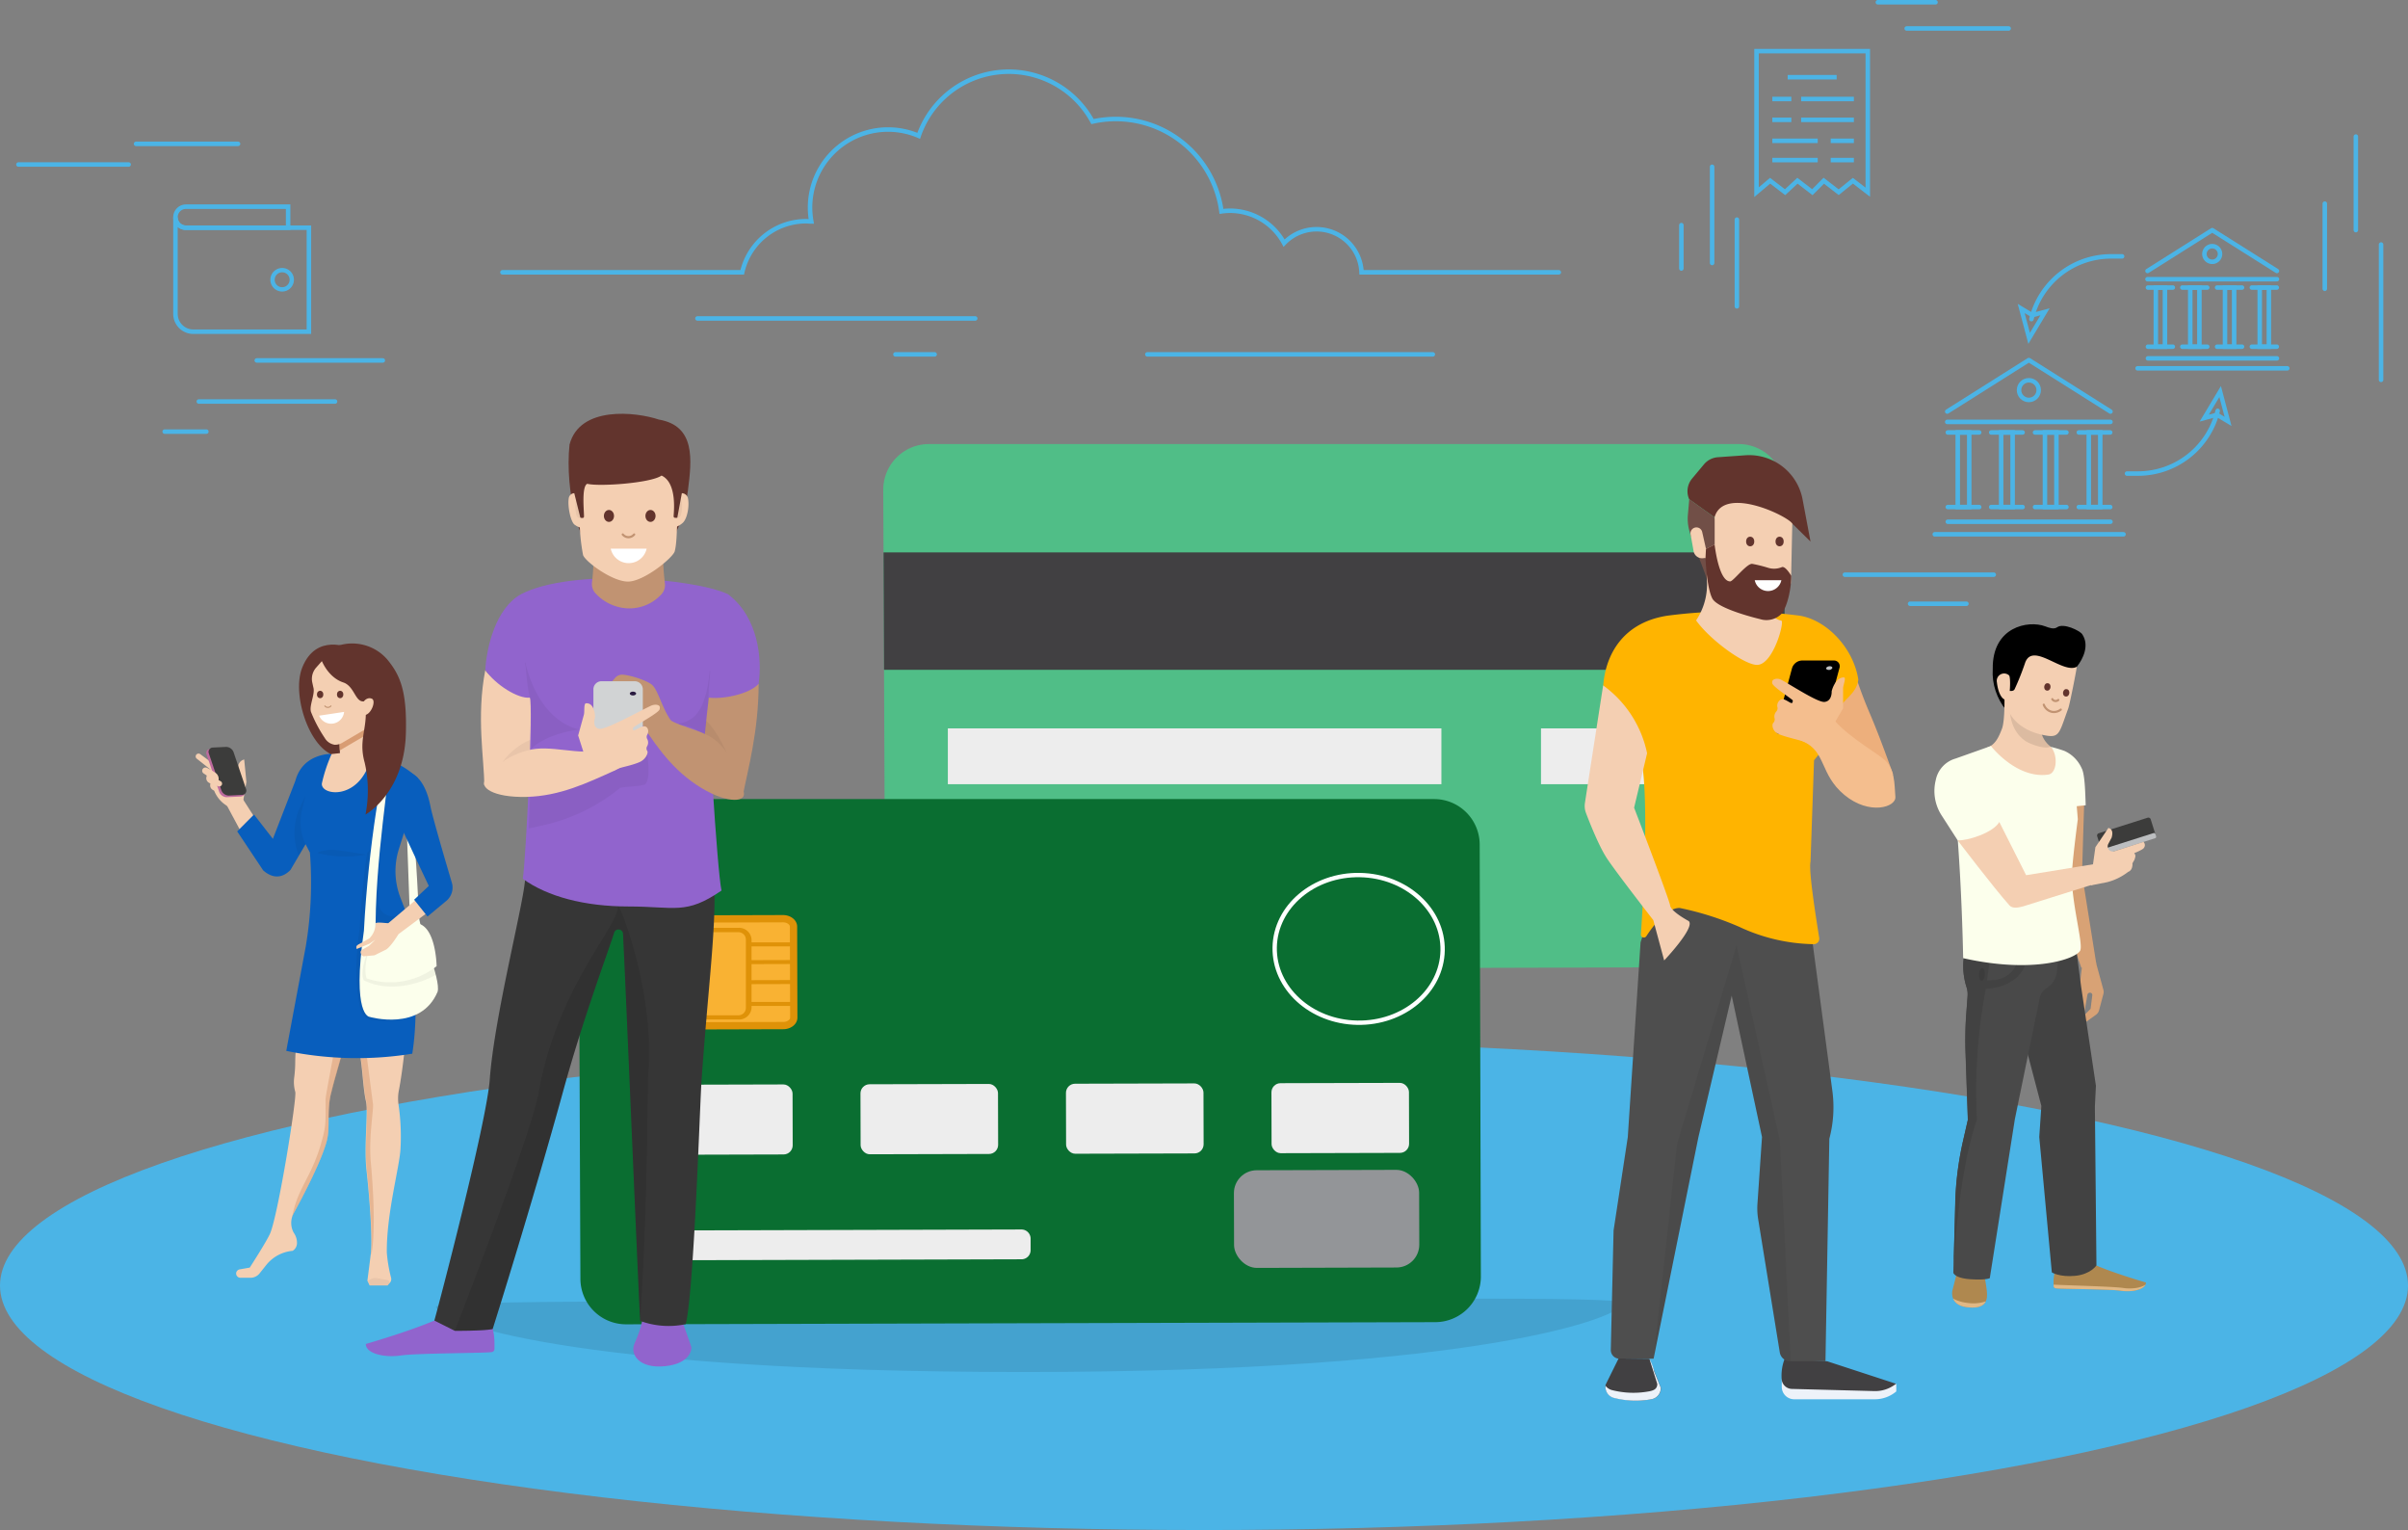 <svg xmlns="http://www.w3.org/2000/svg" xmlns:xlink="http://www.w3.org/1999/xlink" viewBox="0 0 555.94 353.14"><rect x="0" y="0" width="555.94" height="353.14" fill="#808080" stroke="none"/><defs><style>.cls-1{fill:#50be87;}.cls-2{fill:#4bb4e6;}.cls-3{opacity:0.1;}.cls-12,.cls-4,.cls-46,.cls-47,.cls-5,.cls-6,.cls-7{fill:none;}.cls-4,.cls-5,.cls-6,.cls-7{stroke:#4bb4e6;}.cls-4,.cls-46,.cls-47,.cls-7{stroke-linecap:round;}.cls-12,.cls-13,.cls-4,.cls-5,.cls-6{stroke-miterlimit:10;}.cls-4,.cls-5,.cls-7{stroke-width:1.04px;}.cls-46,.cls-47,.cls-7{stroke-linejoin:round;}.cls-8{clip-path:url(#clip-path);}.cls-9{fill:#414042;}.cls-10{fill:#ededed;}.cls-11{fill:#0a6e31;}.cls-12{stroke:#fff;}.cls-13,.cls-15{fill:#f9b233;}.cls-13{stroke:#df9208;stroke-width:1.68px;}.cls-14{fill:#df9208;}.cls-16{fill:#939598;}.cls-17{fill:#9164cd;}.cls-18{fill:#363636;}.cls-19{fill:#323233;}.cls-20{fill:#62342d;}.cls-21{fill:#f4cfb2;}.cls-22{opacity:0.05;}.cls-23{fill:#c19372;}.cls-24{fill:#d1d3d4;}.cls-25{fill:#2a1b40;}.cls-26{fill:#d8a275;}.cls-27{fill:#af884f;}.cls-28{fill:#e0b885;}.cls-29{fill:#424242;}.cls-30{fill:#494949;}.cls-31{fill:#fcffec;}.cls-32{fill:#3c3c3b;}.cls-33{fill:#bcbec0;}.cls-34,.cls-36{fill:#d89c73;}.cls-34{opacity:0.5;}.cls-35{fill:#085ebd;}.cls-37{fill:#bd6a9e;}.cls-38{fill:#edf2f9;}.cls-39{fill:#4e4e4e;}.cls-40{fill:#714f47;}.cls-41{fill:#edaf7c;}.cls-42{fill:#ffb400;}.cls-43{fill:#f4be8e;}.cls-44{fill:#c2c4c5;}.cls-45{fill:#fff;}.cls-46,.cls-47{stroke:#c19372;}.cls-46{stroke-width:0.25px;}.cls-47{stroke-width:0.5px;}</style><clipPath id="clip-path"><path class="cls-1" d="M401.7,223.22l-186.78.51a10.54,10.54,0,0,1-10.57-10.51l-.43-100.16a10.54,10.54,0,0,1,10.51-10.57l186.94,0A10.53,10.53,0,0,1,411.94,113l.27,99.62A10.53,10.53,0,0,1,401.7,223.22Z"/></clipPath></defs><g id="Layer_2" data-name="Layer 2"><g id="people"><ellipse class="cls-2" cx="277.97" cy="296.71" rx="277.97" ry="56.43"/><path class="cls-3" d="M374.82,300.72c0,3.12-32.26,15.95-138.45,15.95s-135.7-12-135.7-15.08c0-1.53,63.47-1.24,137.08-1.48C314.8,299.85,374.82,299.12,374.82,300.72Z"/><path class="cls-4" d="M359.88,62.85H314.34a10.39,10.39,0,0,0-17.88-6.74A14.2,14.2,0,0,0,284,48.64a14.45,14.45,0,0,0-2,.15,24.63,24.63,0,0,0-29.77-20.73,22,22,0,0,0-40.13,3.29,18,18,0,0,0-24.79,19.77c-.41,0-.81-.06-1.22-.06a15.11,15.11,0,0,0-14.73,11.79H116"/><line class="cls-4" x1="161.02" y1="73.5" x2="225.15" y2="73.5"/><line class="cls-4" x1="206.73" y1="81.79" x2="215.78" y2="81.79"/><line class="cls-4" x1="264.89" y1="81.79" x2="330.8" y2="81.79"/><polygon class="cls-4" points="431.22 44.36 427.78 41.71 424.5 44.36 421.06 41.71 418.42 44.36 414.98 41.71 412.12 44.36 408.67 41.71 405.53 44.36 405.53 11.8 431.22 11.8 431.22 44.36"/><line class="cls-5" x1="412.72" y1="17.82" x2="424.03" y2="17.82"/><line class="cls-5" x1="409.18" y1="22.85" x2="413.57" y2="22.85"/><line class="cls-5" x1="415.83" y1="22.85" x2="428.01" y2="22.85"/><line class="cls-5" x1="409.18" y1="27.66" x2="413.57" y2="27.66"/><line class="cls-5" x1="415.83" y1="27.66" x2="428.01" y2="27.66"/><line class="cls-5" x1="409.18" y1="32.5" x2="419.66" y2="32.5"/><line class="cls-5" x1="422.66" y1="32.5" x2="428.01" y2="32.5"/><line class="cls-5" x1="409.18" y1="36.95" x2="419.66" y2="36.95"/><line class="cls-5" x1="422.66" y1="36.95" x2="428.01" y2="36.95"/><line class="cls-4" x1="401" y1="50.69" x2="401" y2="70.71"/><line class="cls-4" x1="395.28" y1="38.49" x2="395.28" y2="60.7"/><line class="cls-4" x1="433.54" y1="0.52" x2="446.86" y2="0.52"/><line class="cls-4" x1="440.2" y1="6.57" x2="463.74" y2="6.57"/><line class="cls-4" x1="388.18" y1="51.96" x2="388.18" y2="61.97"/><path class="cls-4" d="M44.66,76.56H71.32v-24H42.94a2.42,2.42,0,0,1-2.43-2.41h0l0,2.41V72.44A4.12,4.12,0,0,0,44.66,76.56Z"/><path class="cls-4" d="M42.94,47.7H66.52l0,4.86H42.94a2.42,2.42,0,0,1-2.43-2.41h0A2.43,2.43,0,0,1,42.94,47.7Z"/><path class="cls-6" d="M67.36,64.56a2.22,2.22,0,1,1-2.21-2.21A2.21,2.21,0,0,1,67.36,64.56Z"/><line class="cls-4" x1="59.28" y1="83.19" x2="88.38" y2="83.19"/><line class="cls-4" x1="77.35" y1="92.67" x2="45.9" y2="92.67"/><line class="cls-4" x1="29.7" y1="37.97" x2="4.26" y2="37.97"/><line class="cls-4" x1="54.96" y1="33.2" x2="31.41" y2="33.2"/><line class="cls-4" x1="47.64" y1="99.62" x2="38.02" y2="99.62"/><polyline class="cls-7" points="449.56 94.99 468.41 83.1 487.25 94.99"/><line class="cls-7" x1="487.25" y1="97.38" x2="449.56" y2="97.38"/><circle class="cls-4" cx="468.41" cy="90.04" r="2.27"/><line class="cls-4" x1="449.69" y1="120.42" x2="487.25" y2="120.42"/><line class="cls-4" x1="446.68" y1="123.32" x2="490.26" y2="123.32"/><line class="cls-4" x1="449.69" y1="117.03" x2="456.94" y2="117.03"/><line class="cls-4" x1="449.69" y1="99.81" x2="456.94" y2="99.81"/><rect class="cls-4" x="451.99" y="99.81" width="2.65" height="17.22"/><line class="cls-4" x1="459.71" y1="117.03" x2="466.96" y2="117.03"/><line class="cls-4" x1="459.71" y1="99.81" x2="466.96" y2="99.81"/><rect class="cls-4" x="462.01" y="99.81" width="2.65" height="17.22"/><line class="cls-4" x1="469.83" y1="117.03" x2="477.08" y2="117.03"/><line class="cls-4" x1="469.83" y1="99.81" x2="477.08" y2="99.81"/><rect class="cls-4" x="472.12" y="99.81" width="2.65" height="17.22"/><line class="cls-4" x1="479.94" y1="117.03" x2="487.19" y2="117.03"/><line class="cls-4" x1="479.94" y1="99.81" x2="487.19" y2="99.81"/><rect class="cls-4" x="482.24" y="99.81" width="2.65" height="17.22"/><polyline class="cls-7" points="495.8 62.54 510.74 53.12 525.68 62.54"/><line class="cls-7" x1="525.68" y1="64.44" x2="495.8" y2="64.44"/><path class="cls-4" d="M512.54,58.62a1.8,1.8,0,1,1-1.8-1.8A1.8,1.8,0,0,1,512.54,58.62Z"/><line class="cls-4" x1="495.9" y1="82.71" x2="525.68" y2="82.71"/><line class="cls-4" x1="493.51" y1="85.01" x2="528.07" y2="85.01"/><line class="cls-4" x1="495.9" y1="80.02" x2="501.64" y2="80.02"/><line class="cls-4" x1="495.9" y1="66.37" x2="501.64" y2="66.37"/><rect class="cls-4" x="497.72" y="66.37" width="2.11" height="13.65"/><line class="cls-4" x1="503.84" y1="80.02" x2="509.59" y2="80.02"/><line class="cls-4" x1="503.84" y1="66.37" x2="509.59" y2="66.37"/><rect class="cls-4" x="505.67" y="66.37" width="2.11" height="13.65"/><line class="cls-4" x1="511.87" y1="80.02" x2="517.62" y2="80.02"/><line class="cls-4" x1="511.87" y1="66.37" x2="517.62" y2="66.37"/><rect class="cls-4" x="513.69" y="66.37" width="2.11" height="13.65"/><line class="cls-4" x1="519.89" y1="80.02" x2="525.64" y2="80.02"/><line class="cls-4" x1="519.89" y1="66.37" x2="525.64" y2="66.37"/><rect class="cls-4" x="521.71" y="66.37" width="2.11" height="13.65"/><path class="cls-4" d="M512,94.82a18.93,18.93,0,0,1-18.4,14.48h-2.53"/><polygon class="cls-6" points="508.9 96.5 511.82 95.72 514.4 97.27 512.57 90.37 508.9 96.5"/><path class="cls-4" d="M469,73.65a18.93,18.93,0,0,1,18.4-14.48h2.53"/><polygon class="cls-6" points="472.14 71.96 469.22 72.75 466.63 71.19 468.47 78.1 472.14 71.96"/><line class="cls-4" x1="460.3" y1="132.64" x2="425.93" y2="132.64"/><line class="cls-4" x1="453.99" y1="139.35" x2="440.99" y2="139.35"/><line class="cls-4" x1="536.73" y1="47" x2="536.73" y2="66.65"/><line class="cls-4" x1="543.9" y1="31.52" x2="543.9" y2="53.11"/><line class="cls-4" x1="549.72" y1="56.44" x2="549.72" y2="87.67"/><path class="cls-1" d="M401.7,223.22l-186.78.51a10.54,10.54,0,0,1-10.57-10.51l-.43-100.16a10.54,10.54,0,0,1,10.51-10.57l186.94,0A10.53,10.53,0,0,1,411.94,113l.27,99.62A10.53,10.53,0,0,1,401.7,223.22Z"/><g class="cls-8"><rect class="cls-9" x="182.05" y="127.49" width="239.8" height="27.1"/><rect class="cls-10" x="218.83" y="168.12" width="113.95" height="12.88"/><rect class="cls-10" x="355.77" y="168.12" width="38.54" height="12.88"/></g><path class="cls-11" d="M331.38,305.16l-186.78.5A10.53,10.53,0,0,1,134,295.15L133.6,195a10.54,10.54,0,0,1,10.51-10.57l186.94,0A10.53,10.53,0,0,1,341.62,195l.27,99.62A10.54,10.54,0,0,1,331.38,305.16Z"/><path class="cls-12" d="M333.06,219.37c-.18,9.41-9,16.88-19.71,16.68s-19.24-8-19.06-17.41,9-16.88,19.71-16.67S333.24,210,333.06,219.37Z"/><rect class="cls-10" x="293.58" y="249.94" width="31.75" height="16.16" rx="2.11" transform="translate(-0.7 0.84) rotate(-0.15)"/><rect class="cls-10" x="246.14" y="250.07" width="31.75" height="16.16" rx="2.11" transform="translate(-0.7 0.71) rotate(-0.15)"/><rect class="cls-10" x="198.7" y="250.2" width="31.75" height="16.16" rx="2.11" transform="translate(-0.7 0.58) rotate(-0.15)"/><rect class="cls-10" x="151.27" y="250.32" width="31.75" height="16.16" rx="2.11" transform="translate(-0.7 0.45) rotate(-0.15)"/><path class="cls-13" d="M183.26,234.87c0,1-1.08,1.84-2.43,1.84l-27.74.08c-1.34,0-2.43-.82-2.43-1.83l-.06-21a2.19,2.19,0,0,1,2.42-1.84l27.75-.08c1.34,0,2.43.82,2.43,1.83Z"/><rect class="cls-14" x="150.65" y="230.81" width="32.6" height="0.92" transform="matrix(1, 0, 0, 1, -0.63, 0.45)"/><rect class="cls-14" x="150.63" y="226.23" width="32.6" height="0.92" transform="translate(-0.61 0.45) rotate(-0.15)"/><rect class="cls-14" x="150.62" y="221.64" width="32.6" height="0.92" transform="translate(-0.6 0.45) rotate(-0.16)"/><rect class="cls-14" x="150.61" y="217.06" width="32.6" height="0.92" transform="matrix(1, 0, 0, 1, -0.59, 0.45)"/><path class="cls-15" d="M172.9,232.65a2.3,2.3,0,0,1-2.43,2.16l-8.19,0a2.32,2.32,0,0,1-2.44-2.15l0-15.87a2.31,2.31,0,0,1,2.42-2.16l8.2,0a2.3,2.3,0,0,1,2.43,2.15Z"/><path class="cls-14" d="M170.48,235.31l-8.2,0a2.89,2.89,0,0,1-3.09-2.64l-.05-15.87a2.89,2.89,0,0,1,3.08-2.65l8.2,0a2.89,2.89,0,0,1,3.09,2.64l0,15.87A2.89,2.89,0,0,1,170.48,235.31Zm-8.26-20.15a1.72,1.72,0,0,0-1.76,1.66l0,15.87a1.72,1.72,0,0,0,1.78,1.65l8.19,0a1.73,1.73,0,0,0,1.77-1.66l0-15.87a1.71,1.71,0,0,0-1.78-1.65Z"/><path class="cls-10" d="M237.94,288.54a2.1,2.1,0,0,1-2.1,2.11l-82.92.23a2.11,2.11,0,0,1-2.12-2.1v-2.71A2.11,2.11,0,0,1,152.9,284l82.92-.23a2.12,2.12,0,0,1,2.12,2.1Z"/><rect class="cls-16" x="284.87" y="270.08" width="42.76" height="22.54" rx="5.27" transform="translate(-0.76 0.83) rotate(-0.16)"/><path class="cls-17" d="M112.79,303.88h0a14.62,14.62,0,0,1,1.37,6.17v1.27a.75.75,0,0,1-.62.75c-1.37.25-17.43.24-21,.78s-8.08-.35-8.08-2.65c13.73-4.05,17.78-6.32,17.78-6.32Z"/><path class="cls-17" d="M148.17,301c.63,3-.06,5.39-1.7,9.13-1.05,2.39,1,5.84,7.13,5.19,5.7-.6,6.14-3.85,6-4.44s-2.84-8-2.84-8Z"/><path class="cls-18" d="M113.07,249.16c1.09-14.93,8.07-41.48,8.17-46.49,0-1.28,1.92-9.24,1.94-9.23a37.8,37.8,0,0,0,19.64,5.67,108.1,108.1,0,0,0,19.78-1.79c0,1.85,2.36,7.46,2.37,9.81,0,10.28-1.65,22.94-3,42.2-.39,5.64-1.75,48.9-3.66,56.3a19,19,0,0,1-10.52-.76c-.79-15.64-3.28-76.27-3.95-89.33a1,1,0,0,0-1.05-1h0a1,1,0,0,0-1,.72c-1.32,4.29-7.07,19.4-11.89,37-4.91,17.85-11.68,40.26-16.16,54.49-2,.45-8.74.41-8.74.41l-4.72-2.37C101.34,301.08,112.34,259.16,113.07,249.16Z"/><path class="cls-3" d="M124.35,252.24c4.28-24.34,18.24-38.06,18.35-43.06,0-1.29,8.35,18.74,7,38-.38,5.63,0,27.71-1.91,57.69-.79-15.64-3.28-76.27-3.95-89.33a1,1,0,0,0-1.05-1h0a1,1,0,0,0-1,.72c-1.32,4.29-7.07,19.4-11.89,37-4.91,17.85-11.68,40.26-16.16,54.49-2,.45-8.74.41-8.74.41S122.61,262.11,124.35,252.24Z"/><path class="cls-19" d="M143.86,199.11a34.42,34.42,0,0,1-3.73-.2v3a.75.75,0,0,0,.75.76h6a.76.76,0,0,0,.75-.76v-3A35,35,0,0,1,143.86,199.11Z"/><path class="cls-20" d="M151.48,128.15c2.31-1.08,6.15-5.54,7.35-15,.89-7,1.79-14.85-6.71-16.31-5.35-1.79-18.27-3.23-20.63,5.77-1.14,10.57,2.36,26,7.6,25.46.19,3.35,5.83,2.47,7.27,2.85C150,131.92,151.48,128.15,151.48,128.15Z"/><path class="cls-21" d="M111.8,181.19c5,1.75,10.27-4.65,10.27-4.65s2.41-13.34,1.68-16.7c-3.37-.23-10.19-2.51-11.71-5.19C109.93,165.51,111.82,175.39,111.8,181.19Z"/><path class="cls-22" d="M115.8,179.24c2.66-1,6.27-2.7,6.27-2.7s.49-2.7,1-6C118.36,172,113.41,177.9,115.8,179.24Z"/><path class="cls-17" d="M175.15,157.77c.82-5.51,0-15.29-7.09-20.63-7.87-3.69-36.25-6-47.76,0-6,3.3-8,12.63-8.26,17.51,2.35,3.39,7.57,6.68,10.28,6.37.82,1.24-.9,37.39-1.62,41.81,5.68,4.12,14.31,6.39,24.39,6.39,10.76,0,13.24,2,21.49-3.68-1-4.29-3.4-43.39-2.93-44.56C164.33,161.76,174.18,164.3,175.15,157.77Z"/><path class="cls-23" d="M152.65,137.22a3.15,3.15,0,0,0,.85-2.64,65,65,0,0,1-.37-11.1c.47-3.35-15.9-1.42-15.9-1.42s-.09,9-.54,12.25a3.25,3.25,0,0,0,.56,2.36,10.68,10.68,0,0,0,7.62,3.74A10,10,0,0,0,152.65,137.22Z"/><path class="cls-21" d="M132.58,113.83h0a1.36,1.36,0,0,0-1.24,1c-.38,1.77.35,5.42,1.26,6.23a4.66,4.66,0,0,0,2,.88Z"/><path class="cls-22" d="M132.9,118c.14,1.2.43,1.59.95,1.53s.83-1.09.68-2.29-.69-2.11-1.21-2S132.75,116.76,132.9,118Z"/><path class="cls-21" d="M157.42,113.83h0a1.53,1.53,0,0,1,1.37,1c.42,1.62,0,4.7-1.13,5.82a4.78,4.78,0,0,1-1.69,1Z"/><path class="cls-22" d="M157.4,117.88c-.15,1.19-.42,1.67-.94,1.61s-.83-1.09-.68-2.29.69-2.11,1.21-2S157.55,116.68,157.4,117.88Z"/><path class="cls-21" d="M135.58,111.66c-1.33.64-.75,6-.75,7.51,0,.6-.65.32-1,.32a44.39,44.39,0,0,0,.78,8.6c.42,1.44,6.67,6.14,10.37,6.14s10.44-5.55,10.8-7c.5-2,.42-4.54.66-7.74-.51.07-.92.08-.92-.35,0-.66.92-7.67-2.79-9.38C150.28,111.52,138.21,112.35,135.58,111.66Z"/><path class="cls-22" d="M122.32,161c-1-4.51-.77-7.73-1.18-7.8h0l0,0a.88.88,0,0,0,.09-.46c2.91,12.1,9.75,15.18,12.65,15.62-3.95.49-8.57,1.9-11.21,4.45C122.72,166.66,122.65,161.53,122.32,161Z"/><path class="cls-22" d="M163.86,154.78c-.93,10-4,11.9-7.88,12.35,2.17.39,7.87,0,10.25,10.84,0-4-2-9.06-2.58-14.47C163.24,159.81,164.26,154.63,163.86,154.78Z"/><path class="cls-22" d="M122.38,183.31a11.66,11.66,0,0,0,3.13-.35l4.4-2.76c2.57-1.46,4.62-2.57,4.62-2.57l1.36-2.69c.12-.49-.17-1.34.46-1.36a2,2,0,0,1,1.68.66v-2.4c0-.57.84-1,1.88-1h7.67c1,0,1.87.45,1.87,1v2.4s.88,5.55-.51,6.81c-1.54.56-5.87.47-6,1l-.1.08a43.14,43.14,0,0,1-17.88,8.46l-2.91.61C122.16,189,122.28,186.24,122.38,183.31Z"/><path class="cls-21" d="M138.73,173c-4.81,1.56-11.7-1.31-17,.21-6.23,1.79-7.47,4.45-9.53,6.62-1.73,1.83,1.58,4.28,9.33,4.1s14.12-3.27,20.32-6.06S147.9,168.07,138.73,173Z"/><path class="cls-23" d="M171.51,183.57c-5.22.77-9.52-6.55-9.52-6.55s1.25-13.16,1.66-16c3.36.42,9.5-.87,11.5-3.21C175.15,168.83,172.6,177.87,171.51,183.57Z"/><path class="cls-22" d="M169.82,179.34c.3,1.53-1.53,1.07-4.5.77h0c-.25-.17-.49-.35-.72-.53h0c-.23-.17-.44-.35-.64-.52h0l-.56-.51h0a15.75,15.75,0,0,1-1.32-1.41h0L162,177s.56-5.89,1-10.65C165.91,168.76,169.32,176.74,169.82,179.34Z"/><path class="cls-23" d="M152.34,164.31c3.22,3.9,10.33,3.51,14,7.62,4.29,4.86,4.83,8,5.4,11,.48,2.47-4.55,2.5-11-1.82s-10.15-10.33-13.88-16S147.25,155.23,152.34,164.31Z"/><path class="cls-23" d="M154.94,166.35c-2.06-2.87-2.84-6.56-4.21-8.1-1-1.12-5.28-2.45-7-2.53a2.13,2.13,0,0,0-1.72.74l-3.9,4.52,13,8S157,169.22,154.94,166.35Z"/><path class="cls-24" d="M146.53,157.23h-7.67A1.87,1.87,0,0,0,137,159.1v14.49a1.87,1.87,0,0,0,1.87,1.87H147c1,0,1.41-.83,1.41-1.87V159.1A1.88,1.88,0,0,0,146.53,157.23Z"/><path class="cls-25" d="M146.13,159.63c-.4,0-.73.2-.73.45s.33.44.73.44.74-.2.74-.44S146.54,159.63,146.13,159.63Z"/><path class="cls-21" d="M151.58,162.66a2.68,2.68,0,0,0-1.53.35c-2.17,1-10,5.35-11.6,5.21-1.86-.17-1.08-2.56-1.08-2.56a4.85,4.85,0,0,0-.28-1.89c-.47-1.31-1.23-1.48-1.78-1.45s-.34,1.59-.47,2.5l-1.36,4.93,2.19,6.83,6.21,1.28c.09-.58,3.66-1,5.85-2,1.42-.66,2-2.16,1.7-2.55a1.05,1.05,0,0,1,0-1.12,1.71,1.71,0,0,0,0-1.61,1,1,0,0,1,0-1c.51-.9.12-2.14-1-1.92-1.49.5-2.61,1.6-2.22.24,1.3-.93,5.81-3.36,6.07-4.16C152.43,163.16,152.36,162.79,151.58,162.66Z"/><path d="M472.18,144.56c.88.33,2,.76,2.75.22,1.5-1.06,5.22.78,5.78,1.58,1.72,2.51.28,5.66-1.23,7.53-2.87,5.2-4.8,13.73-8.67,13.87-5.89.22-11.21-6.41-10.74-13.36C459.92,144.65,468.27,143.09,472.18,144.56Z"/><path class="cls-21" d="M462.18,168.24c.74-1.85.59-7.69.59-7.69l8.07,3.67.24,3.41a6,6,0,0,0,2.31,4.67s9.38,9.25,1.72,9.78-16.63-9.45-16.63-9.45C460.66,172.09,461.49,170,462.18,168.24Z"/><polygon class="cls-26" points="481.22 183.91 480.68 201.76 483.97 222.41 480.52 223.38 474.24 204.98 474.12 185.28 481.22 183.91"/><path class="cls-26" d="M483.84,221.94l1.77,6.5a1.78,1.78,0,0,1,0,1l-1,3.77a1.92,1.92,0,0,1-.7,1l-2.9,2.08-.63-1.13,2.28-2.32.39-3.1a.57.57,0,0,0-.12-.44h0a.59.59,0,0,0-1,.27l-.64,3.69h-1.32l.1-5.16.74-6.13Z"/><path class="cls-27" d="M475.11,291.47h0a10.45,10.45,0,0,0-1,4.43v.91a.55.55,0,0,0,.45.54c1,.18,12.51.17,15.07.56s5.81-.26,5.81-1.9c-9.86-2.91-12.77-4.54-12.77-4.54Z"/><path class="cls-28" d="M490.18,297.27c-2.31-.35-13.21-.6-16.06-.77v.31a.55.55,0,0,0,.45.54c1,.18,12.51.17,15.07.56,2.3.35,5.13-.13,5.7-1.42C494.27,297.29,492.05,297.55,490.18,297.27Z"/><path class="cls-29" d="M478.93,215.69l.56,4.53,1,7.63,3.4,22.76-.24,4.77.36,36.69s-1.35,2.06-4.93,2.4-5.37-.79-5.37-.79l-2.9-31.24.48-7.19-9.95-37.83Z"/><path class="cls-27" d="M458.21,291.47c-.45,2.17.21,3.74.5,6.55.19,1.86,0,4.19-4.39,3.73-4.09-.44-3.67-3.42-3.58-3.84s1.3-5.12,1.3-5.12Z"/><path class="cls-28" d="M454.32,300.73a9.35,9.35,0,0,1-3.4-1c.37.89,1.27,1.8,3.4,2,2.56.27,3.69-.4,4.15-1.37A9.12,9.12,0,0,1,454.32,300.73Z"/><path class="cls-30" d="M475.8,216.37l-.93,7.95a5.11,5.11,0,0,1-2.38,3.75h0a3.46,3.46,0,0,0-1.56,2.19l-5.76,28.09L459.39,295s-.84.5-4.5.25-3.92-1.49-3.92-1.49l.46-17.21a73.37,73.37,0,0,1,1.77-13.2l1.11-4.86-.52-15a82.5,82.5,0,0,1,.18-9.82l.29-3.77a5.36,5.36,0,0,0-.25-2.07h0a15.92,15.92,0,0,1-.68-6.32l.59-6Z"/><path class="cls-29" d="M456.42,258.44a127.26,127.26,0,0,1,2.05-30.23s9.31,0,9.71-8.47l-14.13-4.25h-.13l-.59,6a15.92,15.92,0,0,0,.68,6.32,5.36,5.36,0,0,1,.25,2.07L454,233.6a82.5,82.5,0,0,0-.18,9.82l.52,15-1.11,4.86a73.37,73.37,0,0,0-1.77,13.2L451,293.71S451.81,271.57,456.42,258.44Z"/><path class="cls-30" d="M459.58,219.61c-.26,2.72-.82,6.65-.82,6.65s5.51.58,7-4.32S459.58,219.61,459.58,219.61Z"/><path class="cls-31" d="M451.48,175.08l8.17-2.9s5.86,7.63,13.23,6.6c2.09-.29,2.29-4.72.51-6.48.3.18,1.24.31,3.2,1a7.9,7.9,0,0,1,4,4c.76,1.39.83,5.62.94,8.56l-2.07.22.25,3s-1.52,11.32-1.39,14c.33,7,2.68,15,1.92,16.36-1.1,1.91-10.82,5.35-27,1.71C452.93,205.7,452,194,452,194l-3.69-5.73a10.36,10.36,0,0,1-1.4-8.21A6.46,6.46,0,0,1,451.48,175.08Z"/><path class="cls-21" d="M467.78,202l-6.2-12.28c-1.38,2.5-7.49,4.4-9.62,4.23,0,0,8.45,11.12,12,15.05.69.76,2.11.47,3.11.2l17.28-5.42-.62-4.38Z"/><path class="cls-32" d="M495.84,188.73l-11.3,3.59a.55.55,0,0,0-.36.69l1.09,3.42,12.34-3.92-1.08-3.42A.55.55,0,0,0,495.84,188.73Z"/><path class="cls-33" d="M485.39,194.11h12.27a.35.35,0,0,1,.35.35V195a.35.35,0,0,1-.35.35H485.39A.34.34,0,0,1,485,195v-.54a.35.35,0,0,1,.35-.35Z" transform="translate(-35.88 157.83) rotate(-17.61)"/><path class="cls-21" d="M494.86,194.32l-6.73,2.16a1.18,1.18,0,0,1-1.4-.59,1.21,1.21,0,0,1,0-1.08l.79-1.48c.34-1.2.15-2-.75-2.24l-3,4.45-.81,5.75-.24,3.06,3.77-.74a13.26,13.26,0,0,0,4.84-2.38c1.08-.38,1-1.78,1-1.78-.11-.2.43-.87.49-1.09l.15-.54a.91.91,0,0,0-.25-.9s2.12-.86,2.22-1.2A1,1,0,0,0,494.86,194.32Z"/><path class="cls-3" d="M467.71,171.09c.91.6,4.53,2,5.68,1.21h0a2.6,2.6,0,0,1-.54-.47,6.19,6.19,0,0,1-1.76-4.2l-.24-3.41L464.07,162S463.16,168.08,467.71,171.09Z"/><path class="cls-21" d="M465.11,159.09a61.14,61.14,0,0,0,2.44-6.13c1.77-4.9,8.69,2.7,11.93.93,0,.34-1.63,8.76-2,9.67-2.23,6.09-1.93,6.94-6.14,6s-7.12-3.46-7.9-6.32c-.21-.74-1.05-4-1.05-4C463.22,159.28,464.71,159.85,465.11,159.09Z"/><path class="cls-21" d="M463.83,155.88c.47.4.22,5.68-.4,5.71-1.53.07-2.23-2.45-2.4-4.1A1.7,1.7,0,0,1,463.83,155.88Z"/><path class="cls-3" d="M458.21,224.93c0,.81-.38,1.45-.74,1.42s-.61-.69-.56-1.5.39-1.45.74-1.43S458.26,224.12,458.21,224.93Z"/><path class="cls-21" d="M94.7,221.71l-10.33-8-12.21,2.85s-4,20.82-4,28.6a28.91,28.91,0,0,1-.23,3.48,8.25,8.25,0,0,0,.24,3.38c.39,1.39-3.86,27.81-5.76,32.55-.68,1.71-4.75,8-4.75,8l-2.28.4a1,1,0,0,0-.86.87,1,1,0,0,0,1,1.08h2.3a2.7,2.7,0,0,0,2.1-1l1.59-2a8.8,8.8,0,0,1,6.06-3.22,2.13,2.13,0,0,0,1-1.82,4,4,0,0,0-.7-2.28,2.74,2.74,0,0,1-.19-.34,4.72,4.72,0,0,1,.18-4.34c2.06-3.76,6.61-12.42,7.66-16.94.73-3.19-.16-6.88,1-11.06.91-4.05,4-13,5.22-21.31l1.57,14.12c.37,2.4.62,7.2,1.18,9.46s-.49,10.23.11,15.74c.82,7.4,1.41,16.21,1,19.52-.2,1.7-.78,6.15-.78,6.15l.52,1.09h4.17l.51-.62a1.32,1.32,0,0,0,.29-1.08,33.07,33.07,0,0,1-1-5.84c-.12-9.06,3-20,3.16-24.11a50.47,50.47,0,0,0-.45-10,9.86,9.86,0,0,1,0-3C94.29,240.4,94.7,221.71,94.7,221.71Z"/><path class="cls-34" d="M76.29,253.14c-.74,3.69-.09,7-.75,9.86-1.05,4.52-5.6,13.18-7.66,16.94a4.88,4.88,0,0,0-.48,1.27c1.24-7.4,4.81-9.38,7.21-19.06.71-2.87.56-4.46.56-8.55,0-1,6.37-34,6.37-34S86,254,86.11,254.81c.2,1.16-1,7.55-.52,13.22,1.56,17,0,22.55.09,21.44.38-3.31-.21-12.12-1-19.52-.6-5.51.46-13.48-.11-15.74s-.81-7.06-1.18-9.46l-1.57-14.12c-1.22,8.3-4.31,17.26-5.22,21.31C76.43,252.44,76.35,252.82,76.29,253.14Z"/><path class="cls-22" d="M84.9,295.62l.52,1.09h4.17l.19-.22a.66.66,0,0,0-.39-1.07L87,295a2.13,2.13,0,0,0-1.38.23Z"/><path class="cls-21" d="M56.06,185.36l.83-4.87-.51-5.19h0A1.78,1.78,0,0,0,55,176.83l-.25,2.11-1.63.23-6.89-5.11a.66.66,0,0,0-.69-.06h0a.66.66,0,0,0-.11,1.11l3.26,2.58-.92-.47a.75.75,0,0,0-1.08.55h0a.74.74,0,0,0,.33.75l.72.48-.09.38a1.18,1.18,0,0,0,.53,1.24l.42.25h0a1.16,1.16,0,0,0,.46,1.4l.39.24h0a7.18,7.18,0,0,0,3.73,3.89l.56.26Z"/><polygon class="cls-21" points="60.84 191.89 56.13 184.53 52.26 185.69 57.15 194.81 60.84 191.89"/><path class="cls-35" d="M76.56,174s-6.63-.22-8.36,6.19L63,193.61,58.64,188l-3.88,3.89,6,9c2.12,1.86,4.32,1.92,6.3-.1l3.49-5.94,1,1.93h0a89.49,89.49,0,0,1-.95,21.62l-4.51,24.15a80.35,80.35,0,0,0,29.09.65c2-12.25-.31-29.63-1.7-33.32-.37-1-.75-1.95-1.11-2.9a16.92,16.92,0,0,1-.28-11l2.81-8.94,1.61-7.43a21.17,21.17,0,0,0-6.82-4.26C85.59,173.82,76.56,174,76.56,174Z"/><path class="cls-22" d="M93.74,186.66l.79,22.24a4.27,4.27,0,0,1-2.69,2.38,3.32,3.32,0,0,1-4.49-3.14c.12-16.34,3.12-31.56,2.32-32.39s-.57,17.44-4.93,21.12c-.77,5.52-1.41,11.6-1.72,17.55-1.55,10.7-.32,16.12.22,18.58A3.13,3.13,0,0,0,86,235.46c2.48.27,7.27.48,10-1.34,1.87-1.22,3.89-2.56,5-5.31.82-2.79-4.09-14-4.27-17.23C96.09,199.91,96,191.28,93.74,186.66Z"/><path class="cls-31" d="M93.74,186.66,94.61,211s-2.72,6.78-7.87,5.57c-.41-17.71,3.79-39.87,2.93-40.77-1.16-1.22-4.65,19.7-5.65,39-2.86,19.82,1.31,19.9,1.31,19.9s11.81,3.48,15.7-5.8c.82-2.79-4.09-14-4.27-17.23C96.09,199.91,96,191.28,93.74,186.66Z"/><path class="cls-22" d="M100.62,224.92c-.71-2.87-2-6.56-2.93-9.47A3.4,3.4,0,0,0,95,214.9c-1.48.27-2.75.48-3.82.63a5.2,5.2,0,0,1-4.44,1c0-.17,0-.35,0-.52h0s-4.06,6.7-2.81,10.22C91.16,229.83,99.52,225.81,100.62,224.92Z"/><path class="cls-31" d="M86.74,214.83s-3.34,7.48-2.09,11A17.15,17.15,0,0,0,100.8,223s-.12-10.92-5.8-9.87S86.74,214.83,86.74,214.83Z"/><path class="cls-21" d="M96.84,207l-7.19,6.07c-.81,0-2.44-.29-2.94,0a4.88,4.88,0,0,1-1.45,3.53l-1.91,1.07c-1.08.53-1.2.68-1,1.37l3-1.25,1.31-.92-1.45,1.42-1.64.94a.64.64,0,0,0-.26.84l.2.42.42.23,2.52-.23,2.63-1.3s.88-.31,2.93-3.59l7.4-5.52Z"/><path class="cls-35" d="M99.38,186.11c.55,2.89,4.94,17.62,4.94,17.62a4,4,0,0,1-1.17,4.11l-4.45,3.7-3.09-3.88L99,204.48s-2.85-6-4.57-9.71c-2.71-5.79-5.14-10.6-4.7-15.2h0l2.7-1.55C96.09,177.66,98.42,181.1,99.38,186.11Z"/><path class="cls-20" d="M80.67,149.56S73,146,69.78,154.07c-2.76,6.89,2.6,21.3,9.27,20.42C89.35,173.13,80.67,149.56,80.67,149.56Z"/><path class="cls-21" d="M78.28,168.29l.2,5.54-1.92.21a35.21,35.21,0,0,0-2.24,6.74c-.41,2.78,8.11,4.06,11-4.78s-2.74-11.21-2.74-11.21Z"/><path class="cls-36" d="M82.57,164.79l-4.29,3.5.17,4.89a.75.75,0,0,0,.13-.06l6.73-3.94-.1-1.47A10.37,10.37,0,0,0,82.57,164.79Z"/><path class="cls-21" d="M72.33,158.6c.5,1.57-1,4.22-.53,5.72a31.88,31.88,0,0,0,3.17,6,3.22,3.22,0,0,0,2.27,1.57h0a3.2,3.2,0,0,0,1.74-.43l6.45-3.78-.76-11.1-10.35-4L73.07,154a3.93,3.93,0,0,0-1,3.39Z"/><path class="cls-20" d="M74.32,152.58s1.46,3.78,4.93,4.93c2.71.9,2.76,4.92,5,4.32.94,6.1-1.64,8.5-.06,14.17a28.57,28.57,0,0,1,.19,12s9-4.9,9.33-18.87c.25-9.72-1.35-13.37-4.37-17a10.71,10.71,0,0,0-10.9-3.22A7.37,7.37,0,0,0,74.32,152.58Z"/><path class="cls-21" d="M83.8,162.38A1.69,1.69,0,0,1,85,161.19a1.31,1.31,0,0,1,.86.08c1,.45-.1,3.53-1.61,3.77C83.12,165.22,83.52,163.37,83.8,162.38Z"/><path class="cls-36" d="M73.69,160.52l0,.12Z"/><path class="cls-37" d="M48.14,173l-.08,0-.05,0h0a1,1,0,0,0-.31,1.16l2.88,8.5A1.88,1.88,0,0,0,52.32,184l3.12-.15a1.29,1.29,0,0,0,1.06-.54l-.67-.84L53,174.13a1.85,1.85,0,0,0-1.73-1.22l-2.47.12-.26-.33,0,.05Z"/><path class="cls-32" d="M49.08,172.54l3.12-.15a1.87,1.87,0,0,1,1.73,1.22l2.88,8.51a1,1,0,0,1-.86,1.35l-3.12.15a1.87,1.87,0,0,1-1.73-1.23l-2.89-8.5A1,1,0,0,1,49.08,172.54Z"/><path class="cls-21" d="M48.7,177.69l1,.65a1.67,1.67,0,0,1,.76,1.71v0l.48.26a.65.65,0,0,1,.33.64h0a.64.64,0,0,1-.85.53l-1.85-.65Z"/><path class="cls-22" d="M69,197.46h0l1.52-2.58h0a12.22,12.22,0,0,1-.78-7.95l.78-3.31-1.23,2.67A14.13,14.13,0,0,0,69,197.46Z"/><path class="cls-22" d="M84.6,197.26s-4.93-.84-7.11-1.07-4.34.52-4.17.71A27.11,27.11,0,0,0,84.6,197.26Z"/><path class="cls-38" d="M411.36,318.31v1.78a2.87,2.87,0,0,0,2.87,2.87H432.8a7.69,7.69,0,0,0,5-1.81h0v-1.76Z"/><path class="cls-9" d="M421.85,314.19l15.91,5.2-.47.32a7.65,7.65,0,0,1-4.59,1.36l-19-.5a2.42,2.42,0,0,1-2.36-2.2,10.74,10.74,0,0,1,.69-4.75h0Z"/><path class="cls-39" d="M384,201.17l-5.24,16.34-2.95,44.95L372.53,284l-.64,27.54a2,2,0,0,0,2.11,2.05h7.77l10.35-51.16,7.68-32.64,7,32.64-1.05,15.39a15.6,15.6,0,0,0,.16,3.55l5,30.81a2.43,2.43,0,0,0,2.54,2h8l.89-51.34h0a28.31,28.31,0,0,0,.7-11.07l-6.53-48.87Z"/><path class="cls-22" d="M400.92,218.18,387.18,264l-5.41,49.59,10.35-51.16,7.68-32.64,7,32.64-1.05,15.39a15.6,15.6,0,0,0,.16,3.55l5,30.81a2.43,2.43,0,0,0,2.54,2l-2.53-51Z"/><path class="cls-9" d="M380.81,313.62l-7.12-.08-3,6.06a2.62,2.62,0,0,0,1.92,3A20.27,20.27,0,0,0,381,323l.3-.06a2.59,2.59,0,0,0,2.16-2.59Z"/><path class="cls-38" d="M383.42,320.3l-1.52-3.76a12.08,12.08,0,0,0-1.09-2.92h0l1.81,5.8c0,1.28-1,1.51-1.81,1.7l-.31.05a19.94,19.94,0,0,1-8.35-.33,2.63,2.63,0,0,1-1.48-1,2.6,2.6,0,0,0,1.94,2.81A20.27,20.27,0,0,0,381,323l.3-.06A2.59,2.59,0,0,0,383.42,320.3Z"/><path class="cls-20" d="M410.38,106.89h0a12.59,12.59,0,0,0-7.43-1.81l-6.34.45a4.61,4.61,0,0,0-3.2,1.63l-2.74,3.28a4.57,4.57,0,0,0-.69,4.78h0l5.79,4.14,18,1.48L418,125l-1.83-9.71A12.51,12.51,0,0,0,410.38,106.89Z"/><path class="cls-40" d="M395.77,119.36,390,115.22l-.32,3.69a10.24,10.24,0,0,0,.26,3.26h0c1,4,4.68,11.61,4.77,14.33s1.2-3.84,1.2-3.84l3.65-5.17Z"/><path class="cls-41" d="M437,178.52c-5.67-15.8-5.25-12.74-8.56-22.4-2.42,4.86-8.14,9.79-9.6,9.88a71.62,71.62,0,0,1,2.82,10.47S437.75,180.75,437,178.52Z"/><path class="cls-42" d="M370.14,158.19c.56-7.05,4.49-14.48,14.77-16.08a117.45,117.45,0,0,1,30.64,0c6.35,1.07,12.39,7.59,13.48,14.73-.56,4.86-6.64,4.84-6,13.48h0l-4.22,5.15L418,198.87c-.48,2.2,1.36,13.48,2,17.56a1.26,1.26,0,0,1-1.25,1.49,41.85,41.85,0,0,1-17.2-4,69.15,69.15,0,0,0-13.73-4.35c-2.82-.11-6,3.84-7.73,6.51a.68.68,0,0,1-1.25-.43c.62-9.19,2.3-38.14-.89-43.48C376.2,169.13,370.14,158.19,370.14,158.19Z"/><path class="cls-21" d="M404.53,130.88,394.12,130l-.05,3.87a14.89,14.89,0,0,1-2.49,9.32c3.29,4.61,11.25,10.31,14.08,10.27,3.72,0,6.4-10,5.6-10.22a3.58,3.58,0,0,1-2.88-3.15l-.58-6A3.59,3.59,0,0,0,404.53,130.88Z"/><path class="cls-21" d="M413.79,120.84h0l-.29,13.4a2,2,0,0,1-.56,1.35l-1.71,1.82a4.88,4.88,0,0,1-5,1.3l-9.32-3a2.64,2.64,0,0,1-1.72-1.79l-1.43-5.15-.52.06a2,2,0,0,1-2.26-1.74l-.67-3.75a1.37,1.37,0,0,1,1.42-1.61h0a1.36,1.36,0,0,1,1.26,1.06l.88,3.9,2-1,0-6.4h0C398.07,112.07,412.59,119,413.79,120.84Z"/><path class="cls-20" d="M408.27,131.07a4.65,4.65,0,0,0,3.1-.17h0c.83-.35,2.18,2,2.18,2,0,2.53-.7,6.63-2.17,8.69h0a4.91,4.91,0,0,1-5.05,1.3s-9.69-2.27-11-4.75-1.58-9.36-1.58-9.36l.11-2.08,2-1s.93,8.53,3.6,8.49c.69,0,3.85-4.19,5.08-4.05A31.75,31.75,0,0,1,408.27,131.07Z"/><path class="cls-43" d="M422.54,165c2.68,4,9.12,7.76,12.1,10s2.7,6.06,2.95,8.91c.21,2.39-6,4.33-11.75-.42s-4.17-10-9.59-12.38C410.3,168.49,419.82,163,422.54,165Z"/><path d="M416,152.45h7.35a1.32,1.32,0,0,1,1.31,1.79l-3.58,13.39a2.52,2.52,0,0,1-2.28,1.79H411c-1,0-1.13-.8-.87-1.79l1.38-5.13,1.07-4,1.14-4.24A2.5,2.5,0,0,1,416,152.45Z"/><path class="cls-44" d="M422.44,153.77c.39,0,.65.19.59.43a.86.86,0,0,1-.82.42c-.39,0-.65-.19-.59-.42S422.05,153.77,422.44,153.77Z"/><path class="cls-43" d="M410.05,156.67a2.1,2.1,0,0,1,1.38.34c1.82.94,8.17,5.12,9.77,5,1.82-.16,1.68-2.45,1.68-2.45a6.26,6.26,0,0,1,.75-1.81c.8-1.25,1.57-1.41,2.09-1.39s-.09,1.53-.2,2.4l0,4.72L421.71,170l-4.32,1.68c.06-.56-5.2-1.43-7-2.38-1.19-.63-1.37-2.06-1-2.44a1.12,1.12,0,0,0,.31-1.07,1.74,1.74,0,0,1,.37-1.54,1.1,1.1,0,0,0,.3-1c-.26-.86.43-2.05,1.47-1.84,1.3.48,2.08,1.53,2.06.23-1-.89-4.7-3.21-4.75-4C409.1,157.15,409.26,156.8,410.05,156.67Z"/><path class="cls-21" d="M380.27,173.86l-3,12.56s8.12,21.12,8.31,22.55,4.27,3.6,4.27,3.6c1.71,1.36-5.64,9.11-5.64,9.11l-2.51-9.31s-8.27-10.62-10.63-14.14c-1.82-2.7-4-8.19-4.91-10.58a4.59,4.59,0,0,1-.24-2.35c.66-4.33,3-19.35,4.2-27.11A25.84,25.84,0,0,1,380.27,173.86Z"/><ellipse class="cls-20" cx="140.59" cy="119.08" rx="1.17" ry="1.38"/><ellipse class="cls-20" cx="150.18" cy="119.08" rx="1.17" ry="1.38"/><path class="cls-45" d="M141,126.63a4.24,4.24,0,0,0,8.29,0Z"/><ellipse class="cls-20" cx="73.91" cy="160.29" rx="0.73" ry="0.86"/><ellipse class="cls-20" cx="78.53" cy="160.29" rx="0.73" ry="0.86"/><path class="cls-45" d="M73.68,165.18a3,3,0,0,0,5.76-.87Z"/><path class="cls-46" d="M75,162.94a.91.91,0,0,0,1.4,0"/><path class="cls-47" d="M143.78,123.36a1.7,1.7,0,0,0,2.63,0"/><ellipse class="cls-20" cx="404.07" cy="124.98" rx="0.94" ry="1.11"/><ellipse class="cls-20" cx="410.86" cy="124.98" rx="0.94" ry="1.11"/><path class="cls-45" d="M405.12,133.91a3.14,3.14,0,0,0,6.15,0Z"/><ellipse class="cls-20" cx="477.02" cy="159.91" rx="0.86" ry="0.73" transform="translate(254.64 611.2) rotate(-82.3)"/><ellipse class="cls-20" cx="472.67" cy="158.54" rx="0.86" ry="0.73" transform="translate(252.24 605.71) rotate(-82.3)"/><path class="cls-47" d="M475.2,161.56a.92.92,0,0,1-.74.23.87.87,0,0,1-.64-.42"/><path class="cls-47" d="M471.85,162.65a2.59,2.59,0,0,0,1.92,1.65,2.53,2.53,0,0,0,2-.52"/></g></g></svg>